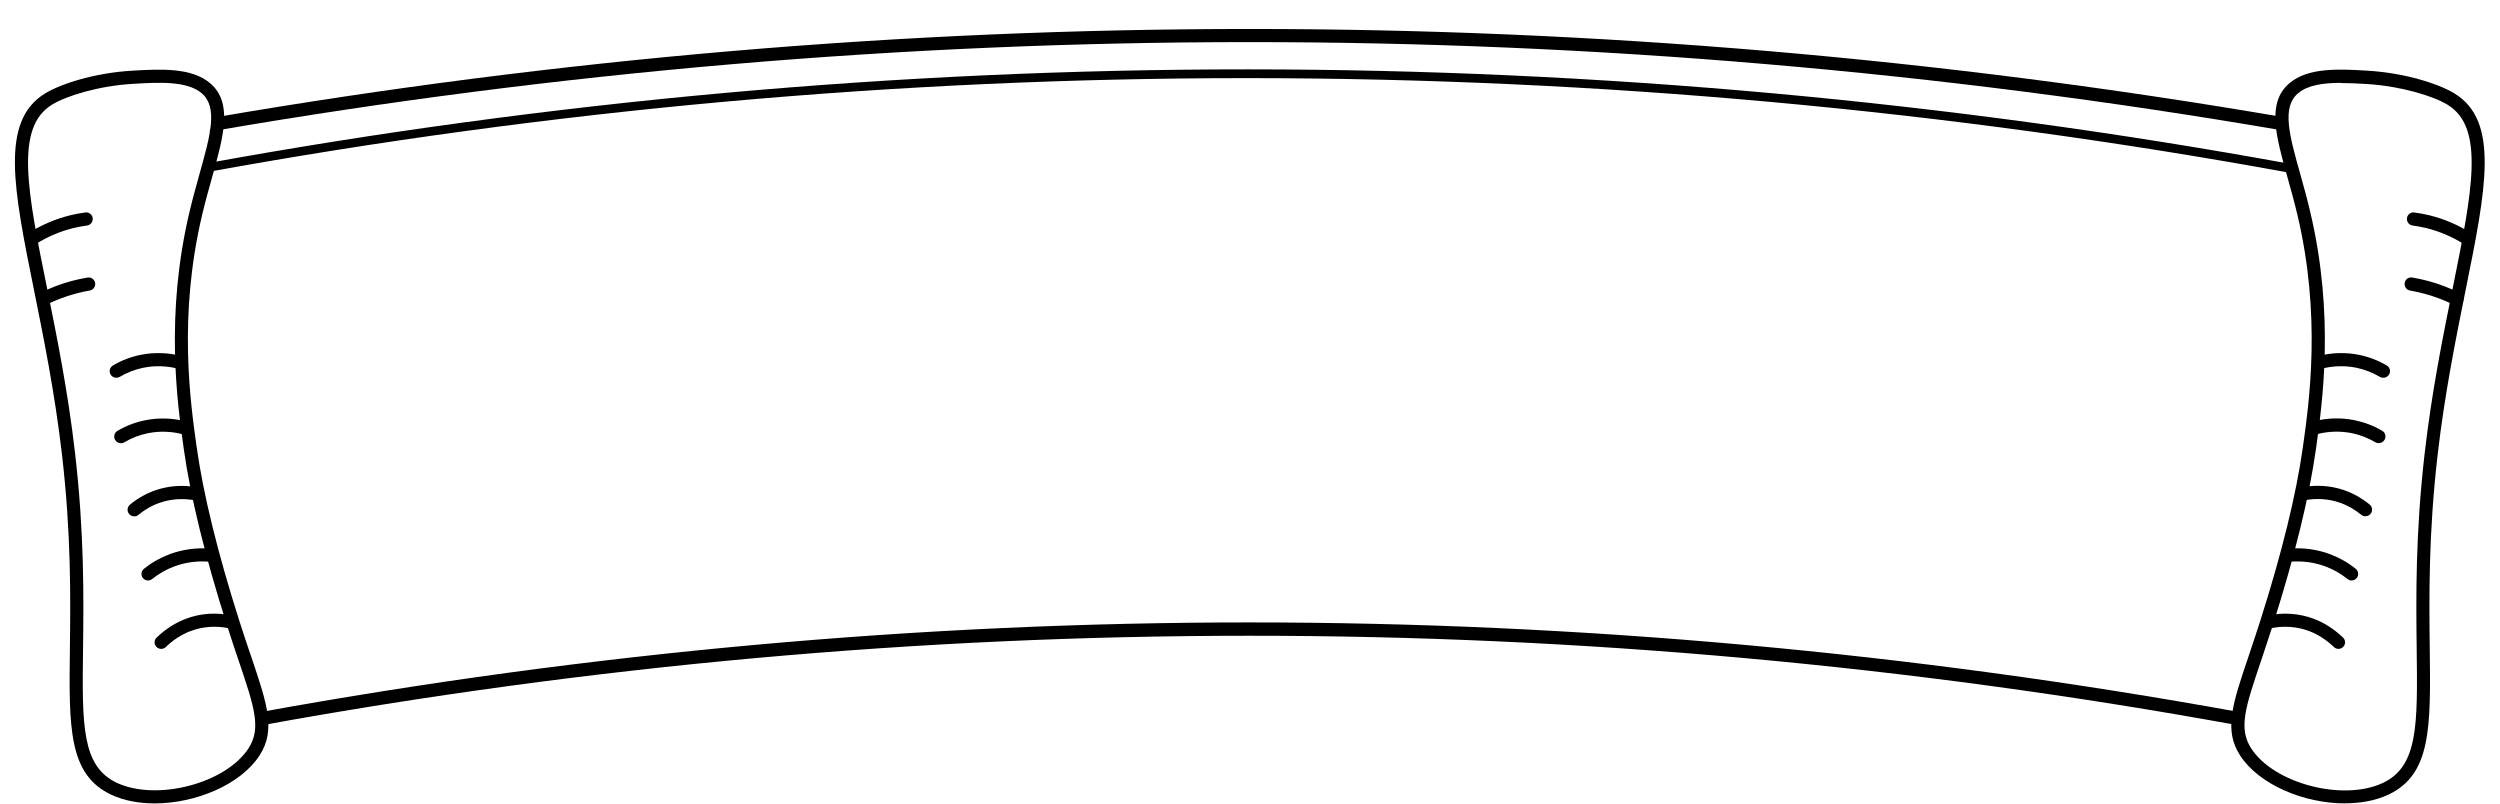 <?xml version="1.0" encoding="UTF-8" standalone="no"?><svg xmlns="http://www.w3.org/2000/svg" xmlns:xlink="http://www.w3.org/1999/xlink" fill="#000000" height="91.7" preserveAspectRatio="xMidYMid meet" version="1" viewBox="-1.7 -3.3 285.1 91.7" width="285.1" zoomAndPan="magnify"><g><g fill="#000000"><g id="change1_4"><path d="M258.58,10.41c-78.22-13.4-157.34-13.39-235.56,.01,0,.27-.05,.55-.17,.79,78.28-13.45,157.45-13.47,235.73-.04-.05-.25-.05-.51,0-.76Z"/><path d="M22.19,11.71l.32-.66c.09-.19,.14-.4,.13-.62v-.32l.31-.05c78.2-13.4,157.49-13.41,235.69-.01l.39,.07-.09,.39c-.04,.19-.04,.4,0,.6l.12,.54-.55-.09C180.34-1.86,101.07-1.85,22.91,11.59l-.72,.12Zm1.19-.96h0c77.9-13.32,156.88-13.33,234.79-.02h0c-77.89-13.3-156.89-13.29-234.79,.02Z"/></g><g id="change1_1"><path d="M253.53,78.26c-37.41-6.8-75.05-10.21-112.7-10.21s-75.28,3.41-112.68,10.21c.05,.25,.05,.52-.01,.77,74.78-13.61,150.53-13.62,225.31-.02-.03-.25,0-.51,.08-.75Z"/><path d="M27.64,79.5l.13-.56c.05-.2,.05-.41,.01-.6l-.08-.38,.38-.07c37.31-6.78,75.24-10.21,112.74-10.21s75.47,3.44,112.77,10.21l.43,.08-.15,.42c-.07,.19-.09,.38-.06,.57l.07,.51-.51-.09c-74.69-13.58-150.45-13.57-225.18,.02l-.57,.1Zm.92-.93h0c4.29-.78,8.58-1.51,12.88-2.2-4.3,.69-8.59,1.42-12.88,2.2Zm112.27-10.14c-20.64,0-41.41,1.04-62.14,3.11,36.95-3.68,74.03-4.08,111-1.19-16.31-1.28-32.62-1.92-48.86-1.92Z"/></g></g><g id="change2_1"><path d="M259.66,16.43s-.06,0-.09,0c-39.09-7.16-79.06-10.8-118.8-10.82h-.31c-39.58,0-79.4,3.59-118.34,10.68-.27,.05-.53-.13-.58-.4s.13-.53,.4-.58C60.95,8.21,100.82,4.61,140.47,4.61h.31c39.8,.02,79.83,3.66,118.98,10.83,.27,.05,.45,.31,.4,.58-.04,.24-.25,.41-.49,.41Z" fill="#000000"/></g><g fill="#000000"><g id="change1_2"><path d="M15.94,88.32c-1.78,0-3.49-.31-4.93-.98-4.92-2.29-4.85-7.69-4.74-16.64,.07-5.8,.16-13.02-.91-22.23-.81-6.94-2.06-13.12-3.16-18.58C-.16,18.22-1.72,10.51,3.45,7.35h0c1.75-1.07,5.61-2.34,9.94-2.59,3.15-.18,6.71-.39,8.85,1.41,2.64,2.22,1.57,6.01,.23,10.81-.37,1.33-.76,2.71-1.11,4.19-2.74,11.54-1.37,21.29-.63,26.53,.76,5.39,2.39,12.04,4.85,19.76,.49,1.54,.95,2.91,1.37,4.13,1.82,5.39,2.83,8.36,.95,11.26-2.16,3.34-7.31,5.47-11.96,5.47ZM4.24,8.63C-.04,11.24,1.43,18.54,3.67,29.58c1.11,5.49,2.37,11.71,3.18,18.71,1.08,9.31,.99,16.58,.92,22.43-.11,8.63-.17,13.38,3.87,15.26,4.56,2.12,12.41,.06,15-3.94,1.48-2.29,.67-4.69-1.11-9.96-.42-1.23-.88-2.6-1.37-4.15-2.48-7.81-4.13-14.54-4.9-20.02-.75-5.34-2.15-15.27,.66-27.09,.36-1.51,.75-2.9,1.12-4.24,1.25-4.45,2.15-7.66,.25-9.26-1.69-1.42-4.94-1.23-7.8-1.06-3.89,.22-7.6,1.36-9.25,2.37h0Z"/><path d="M1.91,24.7c-.25,0-.49-.12-.63-.35-.22-.35-.12-.81,.23-1.04,1.49-.95,3.09-1.63,4.76-2.05,.58-.14,1.17-.26,1.76-.33,.41-.06,.79,.23,.84,.65,.05,.41-.24,.79-.65,.84-.53,.07-1.07,.17-1.6,.3-1.51,.38-2.96,1-4.31,1.86-.12,.08-.26,.12-.4,.12Z"/><path d="M3.19,31.55c-.27,0-.54-.15-.67-.42-.19-.37-.04-.82,.34-1.01,1.18-.59,2.41-1.06,3.66-1.39,.57-.15,1.17-.28,1.76-.38,.41-.07,.8,.21,.87,.61,.07,.41-.21,.8-.61,.87-.55,.09-1.09,.21-1.62,.36-1.15,.31-2.29,.74-3.37,1.28-.11,.05-.22,.08-.33,.08Z"/><path d="M11.56,39.78c-.26,0-.51-.13-.65-.37-.21-.36-.09-.82,.27-1.03,.98-.58,2.04-.99,3.15-1.21,1.52-.31,3.13-.27,4.66,.13,.4,.1,.64,.51,.54,.91-.1,.4-.52,.64-.91,.54-1.31-.34-2.68-.38-3.98-.11-.94,.19-1.85,.54-2.69,1.04-.12,.07-.25,.1-.38,.1Z"/><path d="M12.08,47.24c-.26,0-.51-.13-.65-.37-.21-.36-.09-.82,.26-1.03,.98-.58,2.04-.99,3.15-1.21,1.52-.31,3.14-.27,4.66,.13,.4,.1,.64,.51,.54,.92-.1,.4-.51,.64-.92,.54-1.3-.34-2.68-.38-3.98-.11-.94,.19-1.85,.54-2.68,1.04-.12,.07-.25,.1-.38,.1Z"/><path d="M13.6,55.58c-.22,0-.43-.09-.58-.27-.26-.32-.22-.79,.1-1.06,.91-.75,1.92-1.31,3-1.67,1.49-.5,3.11-.6,4.7-.3,.41,.08,.67,.47,.6,.88-.08,.41-.48,.68-.88,.6-1.33-.25-2.69-.17-3.94,.25-.91,.3-1.76,.78-2.52,1.41-.14,.12-.31,.17-.48,.17Z"/><path d="M15.18,62.9c-.22,0-.44-.1-.58-.28-.26-.32-.21-.79,.11-1.05,.89-.72,1.89-1.28,2.96-1.68,1.47-.54,3.08-.76,4.67-.62,.41,.04,.72,.4,.68,.81-.04,.41-.39,.72-.81,.68-1.36-.12-2.75,.06-4.02,.53-.92,.34-1.77,.83-2.54,1.44-.14,.11-.3,.17-.47,.17Z"/><path d="M16.68,70.7c-.2,0-.39-.08-.54-.23-.29-.3-.28-.77,.02-1.06,.99-.96,2.11-1.67,3.33-2.14,1.67-.64,3.52-.76,5.34-.36,.4,.09,.66,.49,.57,.89-.09,.4-.49,.66-.89,.57-1.53-.34-3.09-.23-4.49,.3-1.02,.39-1.97,1-2.82,1.82-.15,.14-.33,.21-.52,.21Z"/></g><g id="change1_3"><path d="M265.72,88.32c-4.66,0-9.8-2.13-11.96-5.47-1.88-2.9-.87-5.87,.95-11.26,.41-1.22,.87-2.59,1.36-4.12,2.46-7.73,4.09-14.38,4.85-19.77,.74-5.24,2.11-14.99-.63-26.53-.35-1.48-.74-2.86-1.11-4.19-1.35-4.8-2.41-8.59,.23-10.81,2.14-1.8,5.71-1.6,8.85-1.41,4.33,.25,8.19,1.52,9.94,2.59h0c5.17,3.16,3.62,10.87,1.26,22.53-1.1,5.46-2.35,11.65-3.16,18.58-1.07,9.21-.98,16.43-.91,22.23,.11,8.95,.18,14.35-4.74,16.64-1.44,.67-3.15,.98-4.93,.98Zm-.46-82.17c-1.94,0-3.76,.23-4.88,1.18-1.9,1.59-1,4.81,.25,9.25,.38,1.35,.77,2.74,1.12,4.25,2.81,11.82,1.41,21.75,.66,27.09-.77,5.47-2.42,12.2-4.9,20.01-.49,1.55-.96,2.92-1.37,4.16-1.78,5.27-2.59,7.67-1.11,9.96,2.59,4,10.44,6.07,15,3.94,4.04-1.88,3.98-6.64,3.87-15.26-.07-5.84-.16-13.12,.92-22.42,.81-7,2.07-13.22,3.18-18.71,2.23-11.04,3.71-18.34-.57-20.95h0c-1.65-1.01-5.36-2.14-9.25-2.37-.95-.06-1.95-.11-2.92-.11Z"/><path d="M279.75,24.7c-.14,0-.28-.04-.4-.12-1.35-.86-2.8-1.48-4.31-1.86-.53-.13-1.06-.23-1.6-.3-.41-.05-.7-.43-.65-.84,.05-.41,.43-.71,.84-.65,.59,.08,1.18,.19,1.76,.33,1.67,.42,3.27,1.1,4.76,2.05,.35,.22,.45,.69,.23,1.04-.14,.22-.39,.35-.63,.35Z"/><path d="M278.47,31.55c-.11,0-.23-.03-.33-.08-1.08-.54-2.22-.97-3.38-1.28-.53-.14-1.08-.26-1.62-.36-.41-.07-.68-.46-.61-.87,.07-.41,.46-.69,.87-.61,.59,.1,1.19,.23,1.76,.38,1.25,.33,2.48,.8,3.66,1.39,.37,.19,.52,.64,.34,1.01-.13,.26-.4,.42-.67,.42Z"/><path d="M270.09,39.78c-.13,0-.26-.03-.38-.1-.84-.49-1.74-.84-2.68-1.04-1.3-.27-2.67-.23-3.98,.11-.4,.1-.81-.14-.91-.54-.1-.4,.14-.81,.54-.91,1.53-.4,3.14-.44,4.66-.13,1.11,.23,2.16,.63,3.15,1.21,.36,.21,.47,.67,.26,1.03-.14,.24-.39,.37-.65,.37Z"/><path d="M269.58,47.24c-.13,0-.26-.03-.38-.1-.84-.49-1.74-.84-2.68-1.04-1.3-.26-2.68-.23-3.98,.11-.39,.11-.81-.13-.92-.54-.1-.4,.14-.81,.54-.92,1.52-.4,3.13-.44,4.66-.13,1.11,.23,2.17,.63,3.15,1.21,.36,.21,.48,.67,.26,1.03-.14,.24-.39,.37-.65,.37Z"/><path d="M268.06,55.58c-.17,0-.34-.06-.48-.17-.77-.63-1.62-1.11-2.52-1.41-1.25-.42-2.61-.5-3.94-.25-.41,.08-.8-.19-.88-.6-.08-.41,.19-.8,.6-.88,1.59-.3,3.21-.2,4.7,.3,1.08,.36,2.09,.93,3,1.67,.32,.26,.37,.74,.1,1.06-.15,.18-.36,.27-.58,.27Z"/><path d="M266.48,62.9c-.17,0-.33-.05-.47-.17-.77-.62-1.62-1.1-2.54-1.44-1.26-.47-2.65-.65-4.02-.53-.4,.04-.78-.27-.81-.68-.04-.41,.27-.78,.68-.81,1.58-.14,3.2,.07,4.67,.62,1.07,.4,2.07,.96,2.96,1.68,.32,.26,.37,.73,.11,1.05-.15,.18-.37,.28-.58,.28Z"/><path d="M264.98,70.7c-.19,0-.37-.07-.52-.21-.85-.82-1.8-1.43-2.82-1.82-1.4-.53-2.96-.64-4.49-.3-.41,.08-.8-.17-.89-.57-.09-.41,.17-.8,.57-.89,1.82-.4,3.67-.27,5.34,.36,1.21,.46,2.33,1.18,3.33,2.14,.3,.29,.31,.76,.02,1.06-.15,.15-.34,.23-.54,.23Z"/></g></g></g></svg>